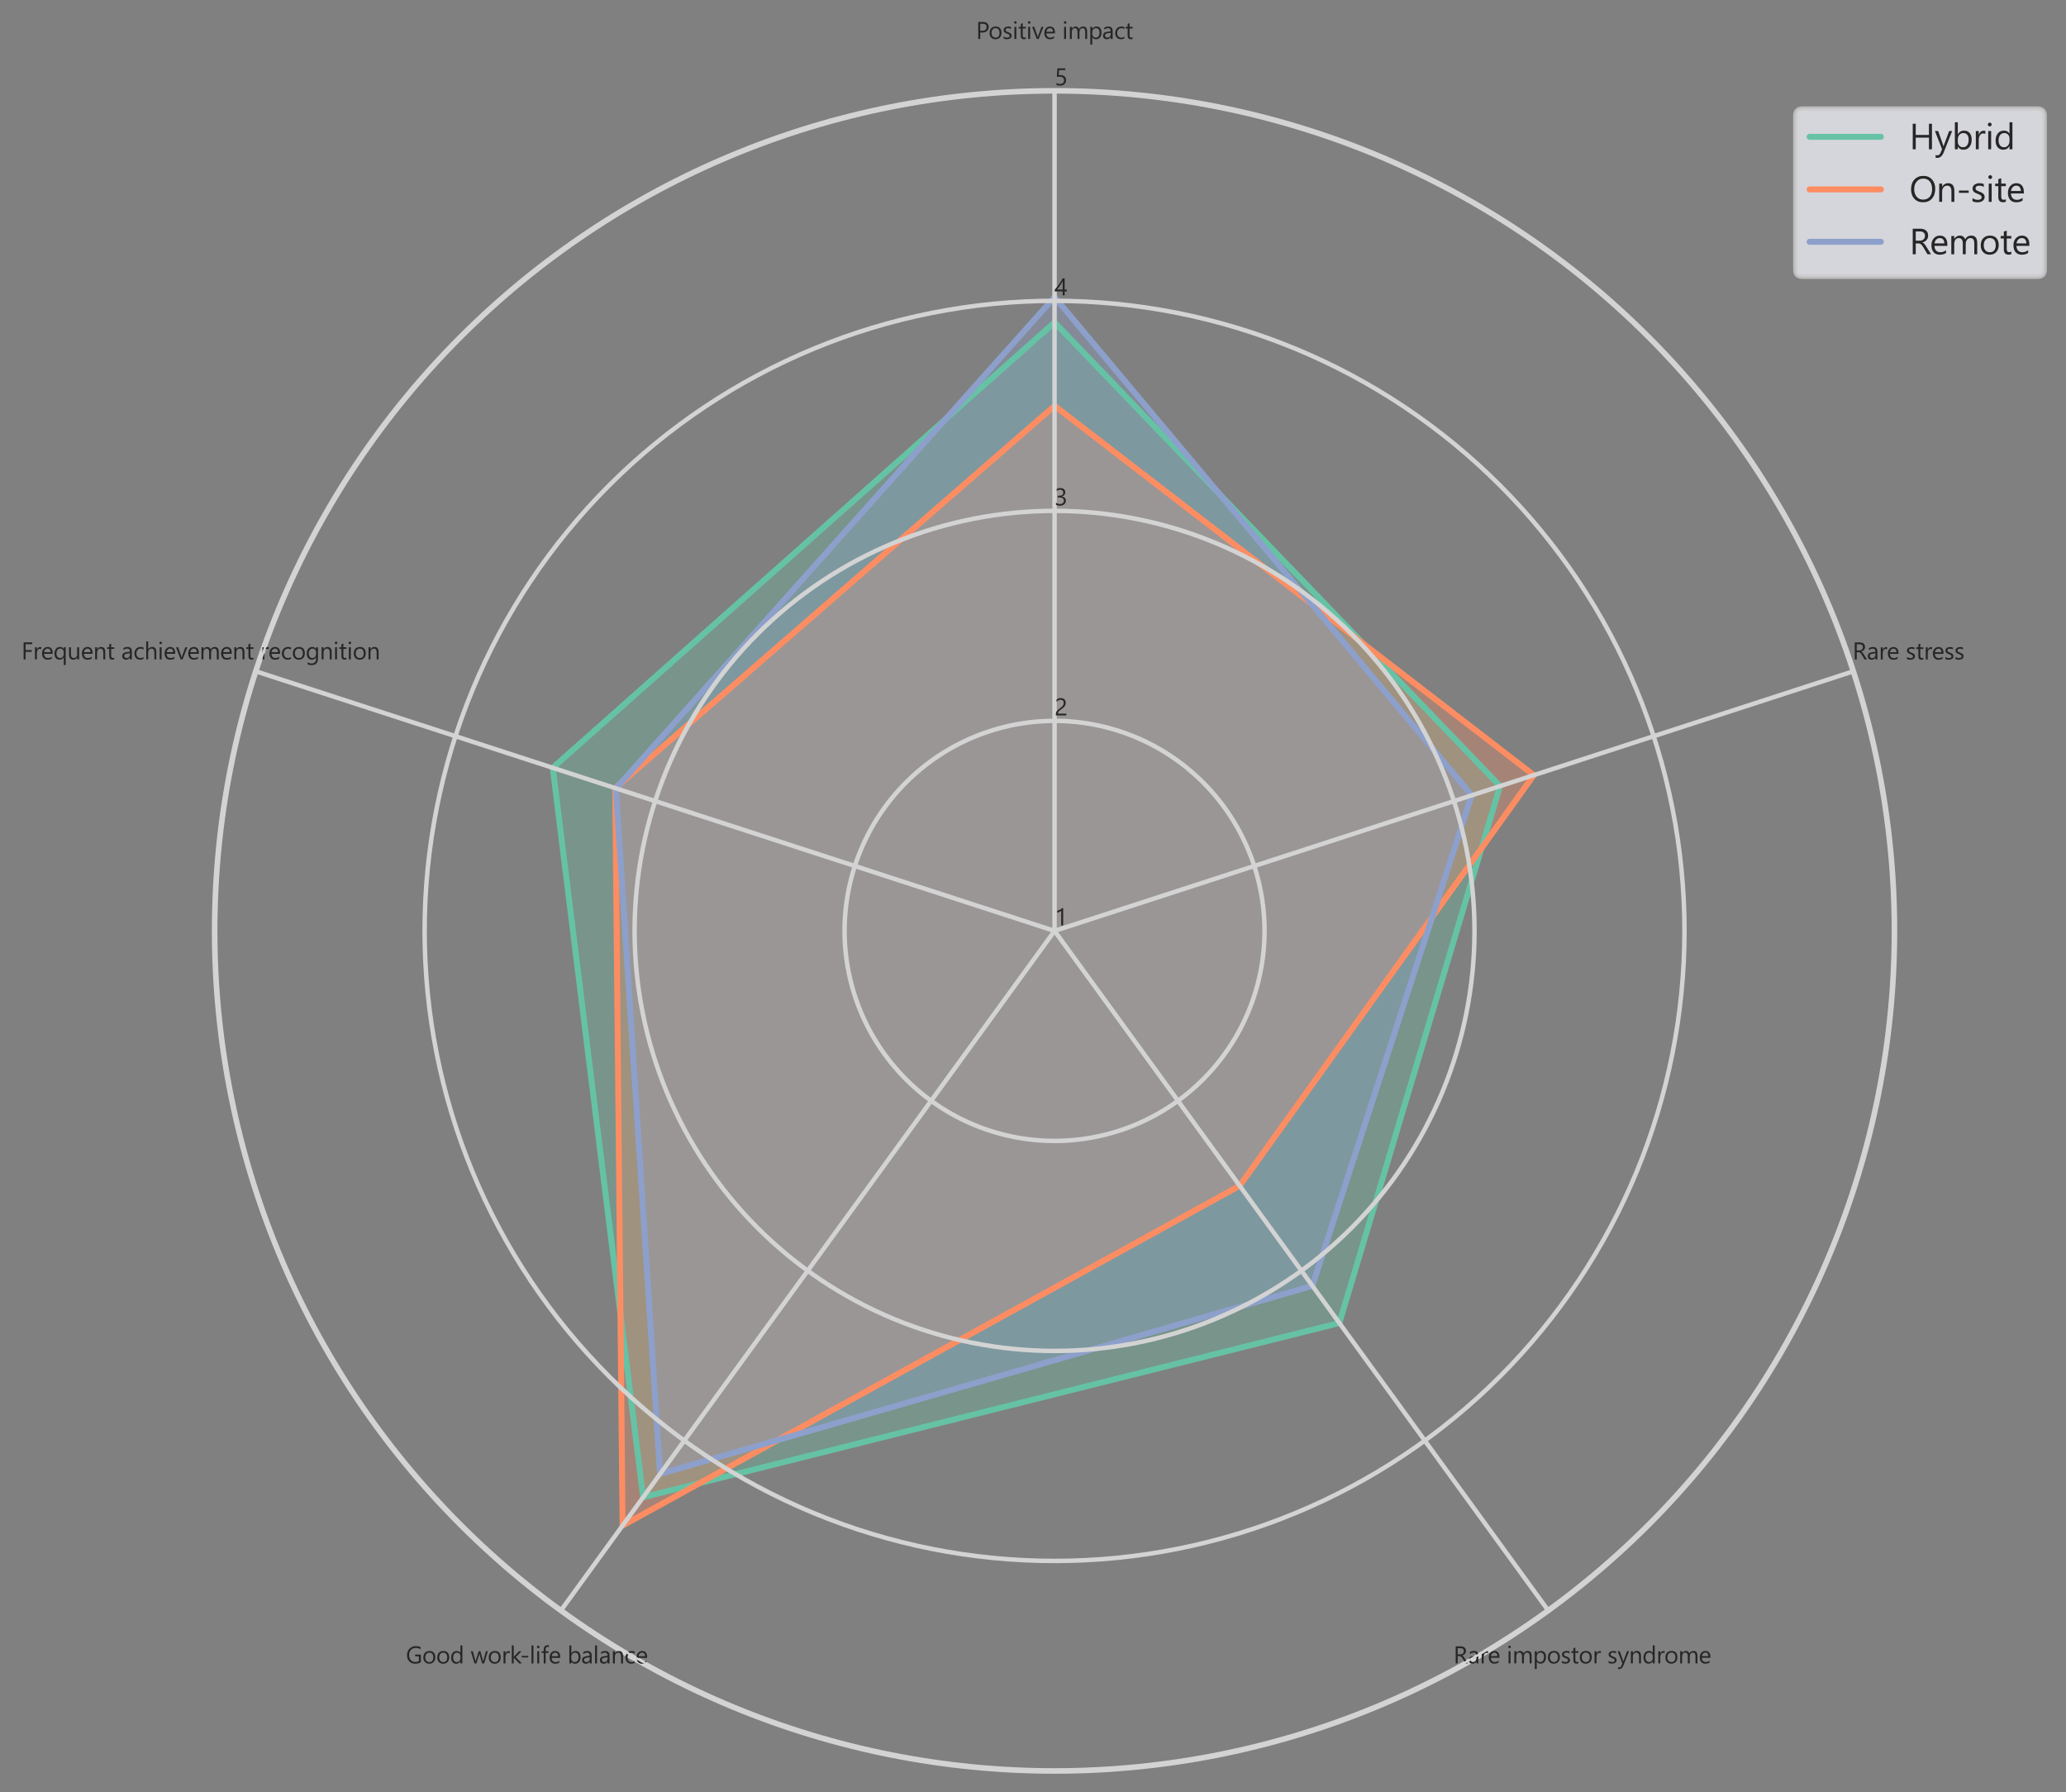 <?xml version="1.0" encoding="utf-8" standalone="no"?>
<!DOCTYPE svg PUBLIC "-//W3C//DTD SVG 1.1//EN"
  "http://www.w3.org/Graphics/SVG/1.1/DTD/svg11.dtd">
<svg xmlns:xlink="http://www.w3.org/1999/xlink" width="695.787pt" height="603.506pt" viewBox="0 0 695.787 603.506" xmlns="http://www.w3.org/2000/svg" version="1.1">
 <rect x="0" y="0" width="695.787" height="603.506" fill="#808080" stroke="none"/>
 <defs>
  <style type="text/css">*{stroke-linejoin: round; stroke-linecap: butt}</style>
 </defs>
 <g id="figure_1">
  <g id="patch_1">
   <path d="M 0 603.506 
L 695.787 603.506 
L 695.787 0 
L 0 0 
L 0 603.506 
z
" style="fill: none"/>
  </g>
  <g id="axes_1">
   <g id="patch_2">
    <path d="M 638.014 313.444 
C 638.014 276.298 630.697 239.514 616.482 205.197 
C 602.268 170.879 581.431 139.695 555.166 113.43 
C 528.9 87.164 497.716 66.328 463.398 52.113 
C 429.081 37.898 392.297 30.581 355.152 30.581 
C 318.007 30.581 281.223 37.898 246.905 52.113 
C 212.587 66.328 181.403 87.164 155.138 113.43 
C 128.872 139.695 108.036 170.879 93.821 205.197 
C 79.606 239.514 72.289 276.298 72.289 313.444 
C 72.289 350.589 79.606 387.373 93.821 421.69 
C 108.036 456.008 128.872 487.192 155.138 513.457 
C 181.403 539.723 212.587 560.559 246.905 574.774 
C 281.223 588.989 318.007 596.306 355.152 596.306 
C 392.297 596.306 429.081 588.989 463.398 574.774 
C 497.716 560.559 528.9 539.723 555.166 513.457 
C 581.431 487.192 602.268 456.008 616.482 421.69 
C 630.697 387.373 638.014 350.589 638.014 313.444 
M 355.152 313.444 
C 355.152 313.444 355.152 313.444 355.152 313.444 
C 355.152 313.444 355.152 313.444 355.152 313.444 
C 355.152 313.444 355.152 313.444 355.152 313.444 
C 355.152 313.444 355.152 313.444 355.152 313.444 
C 355.152 313.444 355.152 313.444 355.152 313.444 
C 355.152 313.444 355.152 313.444 355.152 313.444 
C 355.152 313.444 355.152 313.444 355.152 313.444 
C 355.152 313.444 355.152 313.444 355.152 313.444 
C 355.152 313.444 355.152 313.444 355.152 313.444 
C 355.152 313.444 355.152 313.444 355.152 313.444 
C 355.152 313.444 355.152 313.444 355.152 313.444 
C 355.152 313.444 355.152 313.444 355.152 313.444 
C 355.152 313.444 355.152 313.444 355.152 313.444 
C 355.152 313.444 355.152 313.444 355.152 313.444 
C 355.152 313.444 355.152 313.444 355.152 313.444 
C 355.152 313.444 355.152 313.444 355.152 313.444 
L 355.152 313.444 
z
" style="fill: none"/>
   </g>
   <g id="patch_3">
    <path d="M 355.152 108.55 
L 505.181 264.696 
L 451.072 445.467 
L 216.6 504.144 
L 186.153 258.533 
z
" clip-path="url(#p900d3dd634)" style="fill: #66c2a5; opacity: 0.3; stroke: #66c2a5; stroke-width: 1.5; stroke-linejoin: miter"/>
   </g>
   <g id="patch_4">
    <path d="M 355.152 136.655 
L 516.563 260.998 
L 417.5 399.259 
L 209.672 513.679 
L 207.192 265.368 
z
" clip-path="url(#p900d3dd634)" style="fill: #fc8d62; opacity: 0.3; stroke: #fc8d62; stroke-width: 1.5; stroke-linejoin: miter"/>
   </g>
   <g id="patch_5">
    <path d="M 355.152 100.034 
L 495.666 267.788 
L 441.994 432.972 
L 222.29 496.312 
L 207.432 265.447 
z
" clip-path="url(#p900d3dd634)" style="fill: #8da0cb; opacity: 0.3; stroke: #8da0cb; stroke-width: 1.5; stroke-linejoin: miter"/>
   </g>
   <g id="line2d_1">
    <path d="M 355.152 108.55 
L 505.181 264.696 
L 451.072 445.467 
L 216.6 504.144 
L 186.153 258.533 
L 355.152 108.55 
" clip-path="url(#p900d3dd634)" style="fill: none; stroke: #66c2a5; stroke-width: 2; stroke-linecap: round"/>
   </g>
   <g id="line2d_2">
    <path d="M 355.152 136.655 
L 516.563 260.998 
L 417.5 399.259 
L 209.672 513.679 
L 207.192 265.368 
L 355.152 136.655 
" clip-path="url(#p900d3dd634)" style="fill: none; stroke: #fc8d62; stroke-width: 2; stroke-linecap: round"/>
   </g>
   <g id="line2d_3">
    <path d="M 355.152 100.034 
L 495.666 267.788 
L 441.994 432.972 
L 222.29 496.312 
L 207.432 265.447 
L 355.152 100.034 
" clip-path="url(#p900d3dd634)" style="fill: none; stroke: #8da0cb; stroke-width: 2; stroke-linecap: round"/>
   </g>
   <g id="patch_6">
    <path d="M 355.152 30.581 
C 318.007 30.581 281.223 37.898 246.905 52.113 
C 212.587 66.328 181.403 87.164 155.138 113.43 
C 128.872 139.695 108.036 170.879 93.821 205.197 
C 79.606 239.514 72.289 276.298 72.289 313.444 
C 72.289 350.589 79.606 387.373 93.821 421.69 
C 108.036 456.008 128.872 487.192 155.138 513.457 
C 181.403 539.723 212.587 560.559 246.905 574.774 
C 281.223 588.989 318.007 596.306 355.152 596.306 
C 392.297 596.306 429.081 588.989 463.398 574.774 
C 497.716 560.559 528.9 539.723 555.166 513.457 
C 581.431 487.192 602.268 456.008 616.482 421.69 
C 630.697 387.373 638.014 350.589 638.014 313.444 
C 638.014 276.298 630.697 239.514 616.482 205.197 
C 602.268 170.879 581.431 139.695 555.166 113.43 
C 528.9 87.164 497.716 66.328 463.398 52.113 
C 429.081 37.898 392.297 30.581 355.152 30.581 
" style="fill: none; stroke: #d3d3d3; stroke-width: 1.875; stroke-linejoin: miter; stroke-linecap: square"/>
   </g>
   <g id="matplotlib.axis_1">
    <g id="xtick_1">
     <g id="line2d_4">
      <path d="M 355.152 313.444 
L 355.152 30.581 
" clip-path="url(#p900d3dd634)" style="fill: none; stroke: #d3d3d3; stroke-width: 1.5; stroke-linecap: round"/>
     </g>
     <g id="text_1">
      <!-- Positive impact -->
      <g style="fill: #262626" transform="translate(328.699 13.123) scale(0.08 -0.08)">
       <defs>
        <path id="SegoeUI-50" d="M 1113 1694 
L 1113 0 
L 588 0 
L 588 4481 
L 1819 4481 
Q 2538 4481 2933 4131 
Q 3328 3781 3328 3144 
Q 3328 2506 2889 2100 
Q 2450 1694 1703 1694 
L 1113 1694 
z
M 1113 4006 
L 1113 2169 
L 1663 2169 
Q 2206 2169 2492 2417 
Q 2778 2666 2778 3119 
Q 2778 4006 1728 4006 
L 1113 4006 
z
" transform="scale(0.016)"/>
        <path id="SegoeUI-6f" d="M 1856 -75 
Q 1147 -75 723 373 
Q 300 822 300 1563 
Q 300 2369 740 2822 
Q 1181 3275 1931 3275 
Q 2647 3275 3048 2834 
Q 3450 2394 3450 1613 
Q 3450 847 3017 386 
Q 2584 -75 1856 -75 
z
M 1894 2844 
Q 1400 2844 1112 2508 
Q 825 2172 825 1581 
Q 825 1013 1115 684 
Q 1406 356 1894 356 
Q 2391 356 2658 678 
Q 2925 1000 2925 1594 
Q 2925 2194 2658 2519 
Q 2391 2844 1894 2844 
z
" transform="scale(0.016)"/>
        <path id="SegoeUI-73" d="M 325 116 
L 325 666 
Q 744 356 1247 356 
Q 1922 356 1922 806 
Q 1922 934 1864 1023 
Q 1806 1113 1707 1181 
Q 1609 1250 1476 1304 
Q 1344 1359 1191 1419 
Q 978 1503 817 1589 
Q 656 1675 548 1783 
Q 441 1891 386 2028 
Q 331 2166 331 2350 
Q 331 2575 434 2748 
Q 538 2922 709 3039 
Q 881 3156 1101 3215 
Q 1322 3275 1556 3275 
Q 1972 3275 2300 3131 
L 2300 2613 
Q 1947 2844 1488 2844 
Q 1344 2844 1228 2811 
Q 1113 2778 1030 2718 
Q 947 2659 901 2576 
Q 856 2494 856 2394 
Q 856 2269 901 2184 
Q 947 2100 1034 2034 
Q 1122 1969 1247 1916 
Q 1372 1863 1531 1800 
Q 1744 1719 1912 1633 
Q 2081 1547 2200 1439 
Q 2319 1331 2383 1190 
Q 2447 1050 2447 856 
Q 2447 619 2342 444 
Q 2238 269 2063 153 
Q 1888 38 1659 -18 
Q 1431 -75 1181 -75 
Q 688 -75 325 116 
z
" transform="scale(0.016)"/>
        <path id="SegoeUI-69" d="M 781 4013 
Q 644 4013 547 4106 
Q 450 4200 450 4344 
Q 450 4488 547 4583 
Q 644 4678 781 4678 
Q 922 4678 1020 4583 
Q 1119 4488 1119 4344 
Q 1119 4206 1020 4109 
Q 922 4013 781 4013 
z
M 1031 0 
L 519 0 
L 519 3200 
L 1031 3200 
L 1031 0 
z
" transform="scale(0.016)"/>
        <path id="SegoeUI-74" d="M 2003 31 
Q 1822 -69 1525 -69 
Q 684 -69 684 869 
L 684 2763 
L 134 2763 
L 134 3200 
L 684 3200 
L 684 3981 
L 1197 4147 
L 1197 3200 
L 2003 3200 
L 2003 2763 
L 1197 2763 
L 1197 959 
Q 1197 638 1306 500 
Q 1416 363 1669 363 
Q 1863 363 2003 469 
L 2003 31 
z
" transform="scale(0.016)"/>
        <path id="SegoeUI-76" d="M 3034 3200 
L 1759 0 
L 1256 0 
L 44 3200 
L 606 3200 
L 1419 875 
Q 1509 619 1531 428 
L 1544 428 
Q 1575 669 1644 863 
L 2494 3200 
L 3034 3200 
z
" transform="scale(0.016)"/>
        <path id="SegoeUI-65" d="M 3091 1472 
L 831 1472 
Q 844 938 1119 647 
Q 1394 356 1875 356 
Q 2416 356 2869 713 
L 2869 231 
Q 2447 -75 1753 -75 
Q 1075 -75 687 361 
Q 300 797 300 1588 
Q 300 2334 723 2804 
Q 1147 3275 1775 3275 
Q 2403 3275 2747 2869 
Q 3091 2463 3091 1741 
L 3091 1472 
z
M 2566 1906 
Q 2563 2350 2352 2597 
Q 2141 2844 1766 2844 
Q 1403 2844 1150 2584 
Q 897 2325 838 1906 
L 2566 1906 
z
" transform="scale(0.016)"/>
        <path id="SegoeUI-20" transform="scale(0.016)"/>
        <path id="SegoeUI-6d" d="M 5063 0 
L 4550 0 
L 4550 1838 
Q 4550 2369 4386 2606 
Q 4222 2844 3834 2844 
Q 3506 2844 3276 2544 
Q 3047 2244 3047 1825 
L 3047 0 
L 2534 0 
L 2534 1900 
Q 2534 2844 1806 2844 
Q 1469 2844 1250 2561 
Q 1031 2278 1031 1825 
L 1031 0 
L 519 0 
L 519 3200 
L 1031 3200 
L 1031 2694 
L 1044 2694 
Q 1384 3275 2038 3275 
Q 2366 3275 2609 3092 
Q 2853 2909 2944 2613 
Q 3300 3275 4006 3275 
Q 5063 3275 5063 1972 
L 5063 0 
z
" transform="scale(0.016)"/>
        <path id="SegoeUI-70" d="M 1044 463 
L 1031 463 
L 1031 -1472 
L 519 -1472 
L 519 3200 
L 1031 3200 
L 1031 2638 
L 1044 2638 
Q 1422 3275 2150 3275 
Q 2769 3275 3116 2845 
Q 3463 2416 3463 1694 
Q 3463 891 3072 408 
Q 2681 -75 2003 -75 
Q 1381 -75 1044 463 
z
M 1031 1753 
L 1031 1306 
Q 1031 909 1289 632 
Q 1547 356 1944 356 
Q 2409 356 2673 712 
Q 2938 1069 2938 1703 
Q 2938 2238 2691 2541 
Q 2444 2844 2022 2844 
Q 1575 2844 1303 2533 
Q 1031 2222 1031 1753 
z
" transform="scale(0.016)"/>
        <path id="SegoeUI-61" d="M 2809 0 
L 2297 0 
L 2297 500 
L 2284 500 
Q 1950 -75 1300 -75 
Q 822 -75 551 178 
Q 281 431 281 850 
Q 281 1747 1338 1894 
L 2297 2028 
Q 2297 2844 1638 2844 
Q 1059 2844 594 2450 
L 594 2975 
Q 1066 3275 1681 3275 
Q 2809 3275 2809 2081 
L 2809 0 
z
M 2297 1619 
L 1525 1513 
Q 1169 1463 987 1336 
Q 806 1209 806 888 
Q 806 653 973 504 
Q 1141 356 1419 356 
Q 1800 356 2048 623 
Q 2297 891 2297 1300 
L 2297 1619 
z
" transform="scale(0.016)"/>
        <path id="SegoeUI-63" d="M 2700 147 
Q 2331 -75 1825 -75 
Q 1141 -75 720 370 
Q 300 816 300 1525 
Q 300 2316 753 2795 
Q 1206 3275 1963 3275 
Q 2384 3275 2706 3119 
L 2706 2594 
Q 2350 2844 1944 2844 
Q 1453 2844 1139 2492 
Q 825 2141 825 1569 
Q 825 1006 1120 681 
Q 1416 356 1913 356 
Q 2331 356 2700 634 
L 2700 147 
z
" transform="scale(0.016)"/>
       </defs>
       <use xlink:href="#SegoeUI-50"/>
       <use xlink:href="#SegoeUI-6f" x="52.256"/>
       <use xlink:href="#SegoeUI-73" x="110.85"/>
       <use xlink:href="#SegoeUI-69" x="153.281"/>
       <use xlink:href="#SegoeUI-74" x="177.5"/>
       <use xlink:href="#SegoeUI-69" x="211.387"/>
       <use xlink:href="#SegoeUI-76" x="235.605"/>
       <use xlink:href="#SegoeUI-65" x="282.881"/>
       <use xlink:href="#SegoeUI-20" x="335.176"/>
       <use xlink:href="#SegoeUI-69" x="362.568"/>
       <use xlink:href="#SegoeUI-6d" x="386.787"/>
       <use xlink:href="#SegoeUI-70" x="472.92"/>
       <use xlink:href="#SegoeUI-61" x="530.334"/>
       <use xlink:href="#SegoeUI-63" x="581.213"/>
       <use xlink:href="#SegoeUI-74" x="627.404"/>
      </g>
     </g>
    </g>
    <g id="xtick_2">
     <g id="line2d_5">
      <path d="M 355.152 313.444 
L 624.17 226.034 
" clip-path="url(#p900d3dd634)" style="fill: none; stroke: #d3d3d3; stroke-width: 1.5; stroke-linecap: round"/>
     </g>
     <g id="text_2">
      <!-- Rare stress -->
      <g style="fill: #262626" transform="translate(623.889 222.05) scale(0.08 -0.08)">
       <defs>
        <path id="SegoeUI-52" d="M 3800 0 
L 3175 0 
L 2425 1256 
Q 2322 1431 2225 1554 
Q 2128 1678 2026 1756 
Q 1925 1834 1808 1870 
Q 1691 1906 1544 1906 
L 1113 1906 
L 1113 0 
L 588 0 
L 588 4481 
L 1925 4481 
Q 2219 4481 2467 4407 
Q 2716 4334 2898 4184 
Q 3081 4034 3184 3811 
Q 3288 3588 3288 3288 
Q 3288 3053 3217 2858 
Q 3147 2663 3017 2509 
Q 2888 2356 2705 2248 
Q 2522 2141 2294 2081 
L 2294 2069 
Q 2406 2019 2489 1955 
Q 2572 1891 2647 1803 
Q 2722 1716 2795 1605 
Q 2869 1494 2959 1347 
L 3800 0 
z
M 1113 4006 
L 1113 2381 
L 1825 2381 
Q 2022 2381 2189 2440 
Q 2356 2500 2478 2611 
Q 2600 2722 2669 2883 
Q 2738 3044 2738 3244 
Q 2738 3603 2505 3804 
Q 2272 4006 1831 4006 
L 1113 4006 
z
" transform="scale(0.016)"/>
        <path id="SegoeUI-72" d="M 2188 2681 
Q 2053 2784 1800 2784 
Q 1472 2784 1251 2475 
Q 1031 2166 1031 1631 
L 1031 0 
L 519 0 
L 519 3200 
L 1031 3200 
L 1031 2541 
L 1044 2541 
Q 1153 2878 1378 3067 
Q 1603 3256 1881 3256 
Q 2081 3256 2188 3213 
L 2188 2681 
z
" transform="scale(0.016)"/>
       </defs>
       <use xlink:href="#SegoeUI-52"/>
       <use xlink:href="#SegoeUI-61" x="59.814"/>
       <use xlink:href="#SegoeUI-72" x="110.693"/>
       <use xlink:href="#SegoeUI-65" x="144.084"/>
       <use xlink:href="#SegoeUI-20" x="196.379"/>
       <use xlink:href="#SegoeUI-73" x="223.771"/>
       <use xlink:href="#SegoeUI-74" x="266.203"/>
       <use xlink:href="#SegoeUI-72" x="300.09"/>
       <use xlink:href="#SegoeUI-65" x="333.48"/>
       <use xlink:href="#SegoeUI-73" x="385.775"/>
       <use xlink:href="#SegoeUI-73" x="428.207"/>
      </g>
     </g>
    </g>
    <g id="xtick_3">
     <g id="line2d_6">
      <path d="M 355.152 313.444 
L 521.414 542.284 
" clip-path="url(#p900d3dd634)" style="fill: none; stroke: #d3d3d3; stroke-width: 1.5; stroke-linecap: round"/>
     </g>
     <g id="text_3">
      <!-- Rare impostor syndrome -->
      <g style="fill: #262626" transform="translate(489.493 560.08) scale(0.08 -0.08)">
       <defs>
        <path id="SegoeUI-79" d="M 3066 3200 
L 1594 -513 
Q 1200 -1506 488 -1506 
Q 288 -1506 153 -1466 
L 153 -1006 
Q 319 -1063 456 -1063 
Q 844 -1063 1038 -600 
L 1294 6 
L 44 3200 
L 613 3200 
L 1478 738 
Q 1494 691 1544 494 
L 1563 494 
Q 1578 569 1625 731 
L 2534 3200 
L 3066 3200 
z
" transform="scale(0.016)"/>
        <path id="SegoeUI-6e" d="M 3175 0 
L 2663 0 
L 2663 1825 
Q 2663 2844 1919 2844 
Q 1534 2844 1282 2555 
Q 1031 2266 1031 1825 
L 1031 0 
L 519 0 
L 519 3200 
L 1031 3200 
L 1031 2669 
L 1044 2669 
Q 1406 3275 2094 3275 
Q 2619 3275 2897 2936 
Q 3175 2597 3175 1956 
L 3175 0 
z
" transform="scale(0.016)"/>
        <path id="SegoeUI-64" d="M 3250 0 
L 2738 0 
L 2738 544 
L 2725 544 
Q 2369 -75 1625 -75 
Q 1022 -75 661 354 
Q 300 784 300 1525 
Q 300 2319 700 2797 
Q 1100 3275 1766 3275 
Q 2425 3275 2725 2756 
L 2738 2756 
L 2738 4738 
L 3250 4738 
L 3250 0 
z
M 2738 1447 
L 2738 1919 
Q 2738 2306 2481 2575 
Q 2225 2844 1831 2844 
Q 1363 2844 1094 2500 
Q 825 2156 825 1550 
Q 825 997 1083 676 
Q 1341 356 1775 356 
Q 2203 356 2470 665 
Q 2738 975 2738 1447 
z
" transform="scale(0.016)"/>
       </defs>
       <use xlink:href="#SegoeUI-52"/>
       <use xlink:href="#SegoeUI-61" x="59.814"/>
       <use xlink:href="#SegoeUI-72" x="110.693"/>
       <use xlink:href="#SegoeUI-65" x="144.084"/>
       <use xlink:href="#SegoeUI-20" x="196.379"/>
       <use xlink:href="#SegoeUI-69" x="223.771"/>
       <use xlink:href="#SegoeUI-6d" x="247.99"/>
       <use xlink:href="#SegoeUI-70" x="334.123"/>
       <use xlink:href="#SegoeUI-6f" x="392.912"/>
       <use xlink:href="#SegoeUI-73" x="451.506"/>
       <use xlink:href="#SegoeUI-74" x="493.938"/>
       <use xlink:href="#SegoeUI-6f" x="527.074"/>
       <use xlink:href="#SegoeUI-72" x="585.668"/>
       <use xlink:href="#SegoeUI-20" x="620.434"/>
       <use xlink:href="#SegoeUI-73" x="647.826"/>
       <use xlink:href="#SegoeUI-79" x="690.258"/>
       <use xlink:href="#SegoeUI-6e" x="738.646"/>
       <use xlink:href="#SegoeUI-64" x="795.238"/>
       <use xlink:href="#SegoeUI-72" x="854.125"/>
       <use xlink:href="#SegoeUI-6f" x="887.516"/>
       <use xlink:href="#SegoeUI-6d" x="946.109"/>
       <use xlink:href="#SegoeUI-65" x="1032.242"/>
      </g>
     </g>
    </g>
    <g id="xtick_4">
     <g id="line2d_7">
      <path d="M 355.152 313.444 
L 188.889 542.284 
" clip-path="url(#p900d3dd634)" style="fill: none; stroke: #d3d3d3; stroke-width: 1.5; stroke-linecap: round"/>
     </g>
     <g id="text_4">
      <!-- Good work-life balance -->
      <g style="fill: #262626" transform="translate(136.696 560.101) scale(0.08 -0.08)">
       <defs>
        <path id="SegoeUI-47" d="M 3938 306 
Q 3263 -75 2438 -75 
Q 1478 -75 886 544 
Q 294 1163 294 2181 
Q 294 3222 951 3889 
Q 1609 4556 2619 4556 
Q 3350 4556 3847 4319 
L 3847 3738 
Q 3303 4081 2559 4081 
Q 1806 4081 1325 3562 
Q 844 3044 844 2219 
Q 844 1369 1291 883 
Q 1738 397 2503 397 
Q 3028 397 3413 606 
L 3413 1863 
L 2431 1863 
L 2431 2338 
L 3938 2338 
L 3938 306 
z
" transform="scale(0.016)"/>
        <path id="SegoeUI-77" d="M 4550 3200 
L 3591 0 
L 3059 0 
L 2400 2291 
Q 2363 2422 2350 2588 
L 2338 2588 
Q 2328 2475 2272 2297 
L 1556 0 
L 1044 0 
L 75 3200 
L 613 3200 
L 1275 794 
Q 1306 684 1319 506 
L 1344 506 
Q 1353 644 1400 800 
L 2138 3200 
L 2606 3200 
L 3269 788 
Q 3300 672 3316 500 
L 3341 500 
Q 3347 622 3394 788 
L 4044 3200 
L 4550 3200 
z
" transform="scale(0.016)"/>
        <path id="SegoeUI-6b" d="M 3175 0 
L 2456 0 
L 1044 1538 
L 1031 1538 
L 1031 0 
L 519 0 
L 519 4738 
L 1031 4738 
L 1031 1734 
L 1044 1734 
L 2388 3200 
L 3059 3200 
L 1575 1656 
L 3175 0 
z
" transform="scale(0.016)"/>
        <path id="SegoeUI-2d" d="M 2156 1581 
L 450 1581 
L 450 1984 
L 2156 1984 
L 2156 1581 
z
" transform="scale(0.016)"/>
        <path id="SegoeUI-6c" d="M 1031 0 
L 519 0 
L 519 4738 
L 1031 4738 
L 1031 0 
z
" transform="scale(0.016)"/>
        <path id="SegoeUI-66" d="M 2100 4288 
Q 1950 4372 1759 4372 
Q 1222 4372 1222 3694 
L 1222 3200 
L 1972 3200 
L 1972 2763 
L 1222 2763 
L 1222 0 
L 713 0 
L 713 2763 
L 166 2763 
L 166 3200 
L 713 3200 
L 713 3719 
Q 713 4222 1003 4514 
Q 1294 4806 1728 4806 
Q 1963 4806 2100 4750 
L 2100 4288 
z
" transform="scale(0.016)"/>
        <path id="SegoeUI-62" d="M 1044 463 
L 1031 463 
L 1031 0 
L 519 0 
L 519 4738 
L 1031 4738 
L 1031 2638 
L 1044 2638 
Q 1422 3275 2150 3275 
Q 2766 3275 3114 2845 
Q 3463 2416 3463 1694 
Q 3463 891 3072 408 
Q 2681 -75 2003 -75 
Q 1369 -75 1044 463 
z
M 1031 1753 
L 1031 1306 
Q 1031 909 1289 632 
Q 1547 356 1944 356 
Q 2409 356 2673 712 
Q 2938 1069 2938 1703 
Q 2938 2238 2691 2541 
Q 2444 2844 2022 2844 
Q 1575 2844 1303 2533 
Q 1031 2222 1031 1753 
z
" transform="scale(0.016)"/>
       </defs>
       <use xlink:href="#SegoeUI-47"/>
       <use xlink:href="#SegoeUI-6f" x="68.604"/>
       <use xlink:href="#SegoeUI-6f" x="127.197"/>
       <use xlink:href="#SegoeUI-64" x="185.791"/>
       <use xlink:href="#SegoeUI-20" x="244.678"/>
       <use xlink:href="#SegoeUI-77" x="272.07"/>
       <use xlink:href="#SegoeUI-6f" x="344.086"/>
       <use xlink:href="#SegoeUI-72" x="402.68"/>
       <use xlink:href="#SegoeUI-6b" x="437.445"/>
       <use xlink:href="#SegoeUI-2d" x="480.402"/>
       <use xlink:href="#SegoeUI-6c" x="520.393"/>
       <use xlink:href="#SegoeUI-69" x="544.611"/>
       <use xlink:href="#SegoeUI-66" x="568.83"/>
       <use xlink:href="#SegoeUI-65" x="600.129"/>
       <use xlink:href="#SegoeUI-20" x="652.424"/>
       <use xlink:href="#SegoeUI-62" x="679.816"/>
       <use xlink:href="#SegoeUI-61" x="737.23"/>
       <use xlink:href="#SegoeUI-6c" x="788.109"/>
       <use xlink:href="#SegoeUI-61" x="812.328"/>
       <use xlink:href="#SegoeUI-6e" x="863.207"/>
       <use xlink:href="#SegoeUI-63" x="919.799"/>
       <use xlink:href="#SegoeUI-65" x="965.99"/>
      </g>
     </g>
    </g>
    <g id="xtick_5">
     <g id="line2d_8">
      <path d="M 355.152 313.444 
L 86.134 226.034 
" clip-path="url(#p900d3dd634)" style="fill: none; stroke: #d3d3d3; stroke-width: 1.5; stroke-linecap: round"/>
     </g>
     <g id="text_5">
      <!-- Frequent achievement recognition -->
      <g style="fill: #262626" transform="translate(7.2 222.028) scale(0.08 -0.08)">
       <defs>
        <path id="SegoeUI-46" d="M 2863 4006 
L 1113 4006 
L 1113 2456 
L 2731 2456 
L 2731 1984 
L 1113 1984 
L 1113 0 
L 588 0 
L 588 4481 
L 2863 4481 
L 2863 4006 
z
" transform="scale(0.016)"/>
        <path id="SegoeUI-71" d="M 3250 -1472 
L 2738 -1472 
L 2738 550 
L 2725 550 
Q 2391 -75 1631 -75 
Q 1028 -75 664 354 
Q 300 784 300 1525 
Q 300 2322 700 2798 
Q 1100 3275 1775 3275 
Q 2431 3275 2725 2756 
L 2738 2756 
L 2738 3200 
L 3250 3200 
L 3250 -1472 
z
M 2738 1441 
L 2738 1906 
Q 2738 2300 2480 2572 
Q 2222 2844 1825 2844 
Q 1363 2844 1094 2501 
Q 825 2159 825 1538 
Q 825 984 1084 670 
Q 1344 356 1753 356 
Q 2203 356 2470 664 
Q 2738 972 2738 1441 
z
" transform="scale(0.016)"/>
        <path id="SegoeUI-75" d="M 3106 0 
L 2594 0 
L 2594 506 
L 2581 506 
Q 2263 -75 1594 -75 
Q 450 -75 450 1288 
L 450 3200 
L 959 3200 
L 959 1369 
Q 959 356 1734 356 
Q 2109 356 2351 632 
Q 2594 909 2594 1356 
L 2594 3200 
L 3106 3200 
L 3106 0 
z
" transform="scale(0.016)"/>
        <path id="SegoeUI-68" d="M 3175 0 
L 2663 0 
L 2663 1844 
Q 2663 2844 1919 2844 
Q 1544 2844 1287 2555 
Q 1031 2266 1031 1813 
L 1031 0 
L 519 0 
L 519 4738 
L 1031 4738 
L 1031 2669 
L 1044 2669 
Q 1413 3275 2094 3275 
Q 3175 3275 3175 1972 
L 3175 0 
z
" transform="scale(0.016)"/>
        <path id="SegoeUI-67" d="M 3250 256 
Q 3250 -1506 1563 -1506 
Q 969 -1506 525 -1281 
L 525 -769 
Q 1066 -1069 1556 -1069 
Q 2738 -1069 2738 188 
L 2738 538 
L 2725 538 
Q 2359 -75 1625 -75 
Q 1028 -75 664 351 
Q 300 778 300 1497 
Q 300 2313 692 2794 
Q 1084 3275 1766 3275 
Q 2413 3275 2725 2756 
L 2738 2756 
L 2738 3200 
L 3250 3200 
L 3250 256 
z
M 2738 1447 
L 2738 1919 
Q 2738 2300 2480 2572 
Q 2222 2844 1838 2844 
Q 1363 2844 1094 2498 
Q 825 2153 825 1531 
Q 825 997 1083 676 
Q 1341 356 1766 356 
Q 2197 356 2467 662 
Q 2738 969 2738 1447 
z
" transform="scale(0.016)"/>
       </defs>
       <use xlink:href="#SegoeUI-46"/>
       <use xlink:href="#SegoeUI-72" x="48.828"/>
       <use xlink:href="#SegoeUI-65" x="82.219"/>
       <use xlink:href="#SegoeUI-71" x="134.514"/>
       <use xlink:href="#SegoeUI-75" x="193.4"/>
       <use xlink:href="#SegoeUI-65" x="249.992"/>
       <use xlink:href="#SegoeUI-6e" x="302.287"/>
       <use xlink:href="#SegoeUI-74" x="358.879"/>
       <use xlink:href="#SegoeUI-20" x="392.766"/>
       <use xlink:href="#SegoeUI-61" x="420.158"/>
       <use xlink:href="#SegoeUI-63" x="471.037"/>
       <use xlink:href="#SegoeUI-68" x="517.229"/>
       <use xlink:href="#SegoeUI-69" x="573.82"/>
       <use xlink:href="#SegoeUI-65" x="598.039"/>
       <use xlink:href="#SegoeUI-76" x="650.334"/>
       <use xlink:href="#SegoeUI-65" x="697.609"/>
       <use xlink:href="#SegoeUI-6d" x="749.904"/>
       <use xlink:href="#SegoeUI-65" x="836.037"/>
       <use xlink:href="#SegoeUI-6e" x="888.332"/>
       <use xlink:href="#SegoeUI-74" x="944.924"/>
       <use xlink:href="#SegoeUI-20" x="978.811"/>
       <use xlink:href="#SegoeUI-72" x="1006.203"/>
       <use xlink:href="#SegoeUI-65" x="1039.594"/>
       <use xlink:href="#SegoeUI-63" x="1091.889"/>
       <use xlink:href="#SegoeUI-6f" x="1138.08"/>
       <use xlink:href="#SegoeUI-67" x="1196.674"/>
       <use xlink:href="#SegoeUI-6e" x="1255.561"/>
       <use xlink:href="#SegoeUI-69" x="1312.152"/>
       <use xlink:href="#SegoeUI-74" x="1336.371"/>
       <use xlink:href="#SegoeUI-69" x="1370.258"/>
       <use xlink:href="#SegoeUI-6f" x="1394.477"/>
       <use xlink:href="#SegoeUI-6e" x="1453.07"/>
      </g>
     </g>
    </g>
   </g>
   <g id="matplotlib.axis_2">
    <g id="ytick_1">
     <g id="line2d_9">
      <path d="M 355.152 313.444 
C 355.152 313.444 355.152 313.444 355.152 313.444 
C 355.152 313.444 355.152 313.444 355.152 313.444 
C 355.152 313.444 355.152 313.444 355.152 313.444 
C 355.152 313.444 355.152 313.444 355.152 313.444 
C 355.152 313.444 355.152 313.444 355.152 313.444 
C 355.152 313.444 355.152 313.444 355.152 313.444 
C 355.152 313.444 355.152 313.444 355.152 313.444 
C 355.152 313.444 355.152 313.444 355.152 313.444 
C 355.152 313.444 355.152 313.444 355.152 313.444 
C 355.152 313.444 355.152 313.444 355.152 313.444 
C 355.152 313.444 355.152 313.444 355.152 313.444 
C 355.152 313.444 355.152 313.444 355.152 313.444 
C 355.152 313.444 355.152 313.444 355.152 313.444 
C 355.152 313.444 355.152 313.444 355.152 313.444 
C 355.152 313.444 355.152 313.444 355.152 313.444 
C 355.152 313.444 355.152 313.444 355.152 313.444 
" clip-path="url(#p900d3dd634)" style="fill: none; stroke: #d3d3d3; stroke-width: 1.5; stroke-linecap: round"/>
     </g>
     <g id="text_6">
      <!-- 1 -->
      <g style="fill: #262626" transform="translate(355.152 311.604) scale(0.08 -0.08)">
       <defs>
        <path id="SegoeUI-31" d="M 2263 0 
L 1750 0 
L 1750 3872 
Q 1691 3813 1577 3736 
Q 1463 3659 1320 3584 
Q 1178 3509 1020 3443 
Q 863 3378 713 3341 
L 713 3859 
Q 881 3906 1070 3986 
Q 1259 4066 1442 4164 
Q 1625 4263 1787 4370 
Q 1950 4478 2069 4581 
L 2263 4581 
L 2263 0 
z
" transform="scale(0.016)"/>
       </defs>
       <use xlink:href="#SegoeUI-31"/>
      </g>
     </g>
    </g>
    <g id="ytick_2">
     <g id="line2d_10">
      <path d="M 355.152 242.728 
C 364.438 242.728 373.634 244.557 382.213 248.111 
C 390.793 251.665 398.589 256.874 405.155 263.44 
C 411.722 270.006 416.931 277.802 420.484 286.382 
C 424.038 294.961 425.867 304.157 425.867 313.444 
C 425.867 322.73 424.038 331.926 420.484 340.505 
C 416.931 349.085 411.722 356.881 405.155 363.447 
C 398.589 370.013 390.793 375.223 382.213 378.776 
C 373.634 382.33 364.438 384.159 355.152 384.159 
C 345.865 384.159 336.67 382.33 328.09 378.776 
C 319.511 375.223 311.715 370.013 305.148 363.447 
C 298.582 356.881 293.373 349.085 289.819 340.505 
C 286.265 331.926 284.436 322.73 284.436 313.444 
C 284.436 304.157 286.265 294.961 289.819 286.382 
C 293.373 277.802 298.582 270.006 305.148 263.44 
C 311.715 256.874 319.511 251.665 328.09 248.111 
C 336.67 244.557 345.865 242.728 355.152 242.728 
" clip-path="url(#p900d3dd634)" style="fill: none; stroke: #d3d3d3; stroke-width: 1.5; stroke-linecap: round"/>
     </g>
     <g id="text_7">
      <!-- 2 -->
      <g style="fill: #262626" transform="translate(355.152 240.888) scale(0.08 -0.08)">
       <defs>
        <path id="SegoeUI-32" d="M 2413 3306 
Q 2413 3513 2348 3666 
Q 2284 3819 2173 3920 
Q 2063 4022 1913 4072 
Q 1763 4122 1588 4122 
Q 1438 4122 1294 4081 
Q 1150 4041 1014 3969 
Q 878 3897 751 3797 
Q 625 3697 516 3575 
L 516 4125 
Q 731 4334 998 4445 
Q 1266 4556 1650 4556 
Q 1925 4556 2159 4476 
Q 2394 4397 2566 4244 
Q 2738 4091 2836 3866 
Q 2934 3641 2934 3350 
Q 2934 3084 2873 2868 
Q 2813 2653 2689 2462 
Q 2566 2272 2378 2097 
Q 2191 1922 1938 1741 
Q 1622 1516 1417 1356 
Q 1213 1197 1092 1058 
Q 972 919 923 780 
Q 875 641 875 459 
L 3106 459 
L 3106 0 
L 341 0 
L 341 222 
Q 341 509 403 728 
Q 466 947 609 1144 
Q 753 1341 986 1537 
Q 1219 1734 1556 1981 
Q 1800 2156 1964 2315 
Q 2128 2475 2228 2634 
Q 2328 2794 2370 2958 
Q 2413 3122 2413 3306 
z
" transform="scale(0.016)"/>
       </defs>
       <use xlink:href="#SegoeUI-32"/>
      </g>
     </g>
    </g>
    <g id="ytick_3">
     <g id="line2d_11">
      <path d="M 355.152 172.012 
C 373.724 172.012 392.116 175.671 409.275 182.778 
C 426.434 189.886 442.026 200.304 455.159 213.437 
C 468.291 226.569 478.71 242.161 485.817 259.32 
C 492.925 276.479 496.583 294.871 496.583 313.444 
C 496.583 332.016 492.925 350.408 485.817 367.567 
C 478.71 384.726 468.291 400.318 455.159 413.45 
C 442.026 426.583 426.434 437.002 409.275 444.109 
C 392.116 451.216 373.724 454.875 355.152 454.875 
C 336.579 454.875 318.187 451.216 301.028 444.109 
C 283.87 437.002 268.278 426.583 255.145 413.45 
C 242.012 400.318 231.594 384.726 224.486 367.567 
C 217.379 350.408 213.721 332.016 213.721 313.444 
C 213.721 294.871 217.379 276.479 224.486 259.32 
C 231.594 242.161 242.012 226.569 255.145 213.437 
C 268.278 200.304 283.87 189.886 301.028 182.778 
C 318.187 175.671 336.579 172.012 355.152 172.012 
" clip-path="url(#p900d3dd634)" style="fill: none; stroke: #d3d3d3; stroke-width: 1.5; stroke-linecap: round"/>
     </g>
     <g id="text_8">
      <!-- 3 -->
      <g style="fill: #262626" transform="translate(355.152 170.172) scale(0.08 -0.08)">
       <defs>
        <path id="SegoeUI-33" d="M 2978 1269 
Q 2978 966 2864 717 
Q 2750 469 2542 292 
Q 2334 116 2043 19 
Q 1753 -78 1403 -78 
Q 763 -78 384 166 
L 384 716 
Q 838 359 1422 359 
Q 1656 359 1845 418 
Q 2034 478 2170 590 
Q 2306 703 2379 862 
Q 2453 1022 2453 1222 
Q 2453 2100 1203 2100 
L 831 2100 
L 831 2534 
L 1184 2534 
Q 2291 2534 2291 3359 
Q 2291 4122 1447 4122 
Q 972 4122 556 3803 
L 556 4300 
Q 984 4556 1575 4556 
Q 1856 4556 2084 4478 
Q 2313 4400 2475 4259 
Q 2638 4119 2727 3922 
Q 2816 3725 2816 3488 
Q 2816 2603 1922 2350 
L 1922 2338 
Q 2150 2313 2344 2227 
Q 2538 2141 2678 2003 
Q 2819 1866 2898 1680 
Q 2978 1494 2978 1269 
z
" transform="scale(0.016)"/>
       </defs>
       <use xlink:href="#SegoeUI-33"/>
      </g>
     </g>
    </g>
    <g id="ytick_4">
     <g id="line2d_12">
      <path d="M 355.152 101.297 
C 383.011 101.297 410.599 106.784 436.337 117.446 
C 462.075 128.107 485.463 143.734 505.162 163.433 
C 524.861 183.132 540.489 206.52 551.15 232.259 
C 561.811 257.997 567.299 285.585 567.299 313.444 
C 567.299 341.302 561.811 368.89 551.15 394.629 
C 540.489 420.367 524.861 443.755 505.162 463.454 
C 485.463 483.153 462.075 498.78 436.337 509.442 
C 410.599 520.103 383.011 525.59 355.152 525.59 
C 327.293 525.59 299.705 520.103 273.967 509.442 
C 248.229 498.78 224.841 483.153 205.141 463.454 
C 185.442 443.755 169.815 420.367 159.154 394.629 
C 148.493 368.89 143.005 341.302 143.005 313.444 
C 143.005 285.585 148.493 257.997 159.154 232.259 
C 169.815 206.52 185.442 183.132 205.141 163.433 
C 224.841 143.734 248.229 128.107 273.967 117.446 
C 299.705 106.784 327.293 101.297 355.152 101.297 
" clip-path="url(#p900d3dd634)" style="fill: none; stroke: #d3d3d3; stroke-width: 1.5; stroke-linecap: round"/>
     </g>
     <g id="text_9">
      <!-- 4 -->
      <g style="fill: #262626" transform="translate(355.152 99.457) scale(0.08 -0.08)">
       <defs>
        <path id="SegoeUI-34" d="M 2656 4481 
L 2656 1522 
L 3231 1522 
L 3231 1053 
L 2656 1053 
L 2656 0 
L 2150 0 
L 2150 1053 
L 44 1053 
L 44 1497 
Q 338 1828 638 2204 
Q 938 2581 1211 2968 
Q 1484 3356 1717 3742 
Q 1950 4128 2109 4481 
L 2656 4481 
z
M 622 1522 
L 2150 1522 
L 2150 3716 
Q 1916 3306 1706 2984 
Q 1497 2663 1308 2400 
Q 1119 2138 947 1925 
Q 775 1713 622 1522 
z
" transform="scale(0.016)"/>
       </defs>
       <use xlink:href="#SegoeUI-34"/>
      </g>
     </g>
    </g>
    <g id="ytick_5">
     <g id="line2d_13">
      <path d="M 355.152 30.581 
C 392.297 30.581 429.081 37.898 463.398 52.113 
C 497.716 66.328 528.9 87.164 555.166 113.43 
C 581.431 139.695 602.268 170.879 616.482 205.197 
C 630.697 239.514 638.014 276.298 638.014 313.444 
C 638.014 350.589 630.697 387.373 616.482 421.69 
C 602.268 456.008 581.431 487.192 555.166 513.457 
C 528.9 539.723 497.716 560.559 463.398 574.774 
C 429.081 588.989 392.297 596.306 355.152 596.306 
C 318.007 596.306 281.223 588.989 246.905 574.774 
C 212.587 560.559 181.403 539.723 155.138 513.457 
C 128.872 487.192 108.036 456.008 93.821 421.69 
C 79.606 387.373 72.289 350.589 72.289 313.444 
C 72.289 276.298 79.606 239.514 93.821 205.197 
C 108.036 170.879 128.872 139.695 155.138 113.43 
C 181.403 87.164 212.587 66.328 246.905 52.113 
C 281.223 37.898 318.007 30.581 355.152 30.581 
" clip-path="url(#p900d3dd634)" style="fill: none; stroke: #d3d3d3; stroke-width: 1.5; stroke-linecap: round"/>
     </g>
     <g id="text_10">
      <!-- 5 -->
      <g style="fill: #262626" transform="translate(355.152 28.741) scale(0.08 -0.08)">
       <defs>
        <path id="SegoeUI-35" d="M 3028 1369 
Q 3028 1041 2915 775 
Q 2803 509 2595 318 
Q 2388 128 2094 25 
Q 1800 -78 1441 -78 
Q 816 -78 513 109 
L 513 653 
Q 969 359 1447 359 
Q 1691 359 1886 431 
Q 2081 503 2218 631 
Q 2356 759 2429 940 
Q 2503 1122 2503 1338 
Q 2503 1775 2209 2023 
Q 1916 2272 1356 2272 
Q 1266 2272 1166 2269 
Q 1066 2266 966 2261 
Q 866 2256 770 2250 
Q 675 2244 597 2234 
L 750 4481 
L 2822 4481 
L 2822 4019 
L 1194 4019 
L 1103 2703 
Q 1203 2709 1315 2714 
Q 1428 2719 1516 2719 
Q 1872 2719 2153 2625 
Q 2434 2531 2629 2357 
Q 2825 2184 2926 1932 
Q 3028 1681 3028 1369 
z
" transform="scale(0.016)"/>
       </defs>
       <use xlink:href="#SegoeUI-35"/>
      </g>
     </g>
    </g>
   </g>
   <g id="legend_1">
    <g id="patch_7">
     <path d="M 607.043 93.176 
L 686.187 93.176 
Q 688.587 93.176 688.587 90.776 
L 688.587 38.981 
Q 688.587 36.581 686.187 36.581 
L 607.043 36.581 
Q 604.643 36.581 604.643 38.981 
L 604.643 90.776 
Q 604.643 93.176 607.043 93.176 
z
" style="fill: #eaeaf2; opacity: 0.8; stroke: #cccccc; stroke-width: 1.5; stroke-linejoin: miter"/>
    </g>
    <g id="line2d_14">
     <path d="M 609.443 46.065 
L 621.443 46.065 
L 633.443 46.065 
" style="fill: none; stroke: #66c2a5; stroke-width: 2; stroke-linecap: round"/>
    </g>
    <g id="text_11">
     <!-- Hybrid -->
     <g style="fill: #262626" transform="translate(643.043 50.265) scale(0.12 -0.12)">
      <defs>
       <path id="SegoeUI-48" d="M 3956 0 
L 3431 0 
L 3431 2044 
L 1113 2044 
L 1113 0 
L 588 0 
L 588 4481 
L 1113 4481 
L 1113 2516 
L 3431 2516 
L 3431 4481 
L 3956 4481 
L 3956 0 
z
" transform="scale(0.016)"/>
      </defs>
      <use xlink:href="#SegoeUI-48"/>
      <use xlink:href="#SegoeUI-79" x="70.996"/>
      <use xlink:href="#SegoeUI-62" x="119.385"/>
      <use xlink:href="#SegoeUI-72" x="178.174"/>
      <use xlink:href="#SegoeUI-69" x="212.939"/>
      <use xlink:href="#SegoeUI-64" x="237.158"/>
     </g>
    </g>
    <g id="line2d_15">
     <path d="M 609.443 63.773 
L 621.443 63.773 
L 633.443 63.773 
" style="fill: none; stroke: #fc8d62; stroke-width: 2; stroke-linecap: round"/>
    </g>
    <g id="text_12">
     <!-- On-site -->
     <g style="fill: #262626" transform="translate(643.043 67.972) scale(0.12 -0.12)">
      <defs>
       <path id="SegoeUI-4f" d="M 2394 -75 
Q 1441 -75 867 553 
Q 294 1181 294 2188 
Q 294 3269 878 3912 
Q 1463 4556 2469 4556 
Q 3397 4556 3964 3931 
Q 4531 3306 4531 2297 
Q 4531 1200 3950 562 
Q 3369 -75 2394 -75 
z
M 2431 4081 
Q 1725 4081 1284 3572 
Q 844 3063 844 2234 
Q 844 1406 1273 901 
Q 1703 397 2394 397 
Q 3131 397 3556 878 
Q 3981 1359 3981 2225 
Q 3981 3113 3568 3597 
Q 3156 4081 2431 4081 
z
" transform="scale(0.016)"/>
      </defs>
      <use xlink:href="#SegoeUI-4f"/>
      <use xlink:href="#SegoeUI-6e" x="75.391"/>
      <use xlink:href="#SegoeUI-2d" x="131.982"/>
      <use xlink:href="#SegoeUI-73" x="171.973"/>
      <use xlink:href="#SegoeUI-69" x="214.404"/>
      <use xlink:href="#SegoeUI-74" x="238.623"/>
      <use xlink:href="#SegoeUI-65" x="271.76"/>
     </g>
    </g>
    <g id="line2d_16">
     <path d="M 609.443 81.416 
L 621.443 81.416 
L 633.443 81.416 
" style="fill: none; stroke: #8da0cb; stroke-width: 2; stroke-linecap: round"/>
    </g>
    <g id="text_13">
     <!-- Remote -->
     <g style="fill: #262626" transform="translate(643.043 85.616) scale(0.12 -0.12)">
      <use xlink:href="#SegoeUI-52"/>
      <use xlink:href="#SegoeUI-65" x="57.064"/>
      <use xlink:href="#SegoeUI-6d" x="109.359"/>
      <use xlink:href="#SegoeUI-6f" x="195.492"/>
      <use xlink:href="#SegoeUI-74" x="254.086"/>
      <use xlink:href="#SegoeUI-65" x="287.223"/>
     </g>
    </g>
   </g>
  </g>
 </g>
 <defs>
  <clipPath id="p900d3dd634">
   <path d="M 638.014 313.444 
C 638.014 276.298 630.697 239.514 616.482 205.197 
C 602.268 170.879 581.431 139.695 555.166 113.43 
C 528.9 87.164 497.716 66.328 463.398 52.113 
C 429.081 37.898 392.297 30.581 355.152 30.581 
C 318.007 30.581 281.223 37.898 246.905 52.113 
C 212.587 66.328 181.403 87.164 155.138 113.43 
C 128.872 139.695 108.036 170.879 93.821 205.197 
C 79.606 239.514 72.289 276.298 72.289 313.444 
C 72.289 350.589 79.606 387.373 93.821 421.69 
C 108.036 456.008 128.872 487.192 155.138 513.457 
C 181.403 539.723 212.587 560.559 246.905 574.774 
C 281.223 588.989 318.007 596.306 355.152 596.306 
C 392.297 596.306 429.081 588.989 463.398 574.774 
C 497.716 560.559 528.9 539.723 555.166 513.457 
C 581.431 487.192 602.268 456.008 616.482 421.69 
C 630.697 387.373 638.014 350.589 638.014 313.444 
M 355.152 313.444 
C 355.152 313.444 355.152 313.444 355.152 313.444 
C 355.152 313.444 355.152 313.444 355.152 313.444 
C 355.152 313.444 355.152 313.444 355.152 313.444 
C 355.152 313.444 355.152 313.444 355.152 313.444 
C 355.152 313.444 355.152 313.444 355.152 313.444 
C 355.152 313.444 355.152 313.444 355.152 313.444 
C 355.152 313.444 355.152 313.444 355.152 313.444 
C 355.152 313.444 355.152 313.444 355.152 313.444 
C 355.152 313.444 355.152 313.444 355.152 313.444 
C 355.152 313.444 355.152 313.444 355.152 313.444 
C 355.152 313.444 355.152 313.444 355.152 313.444 
C 355.152 313.444 355.152 313.444 355.152 313.444 
C 355.152 313.444 355.152 313.444 355.152 313.444 
C 355.152 313.444 355.152 313.444 355.152 313.444 
C 355.152 313.444 355.152 313.444 355.152 313.444 
C 355.152 313.444 355.152 313.444 355.152 313.444 
z
"/>
  </clipPath>
 </defs>
</svg>
